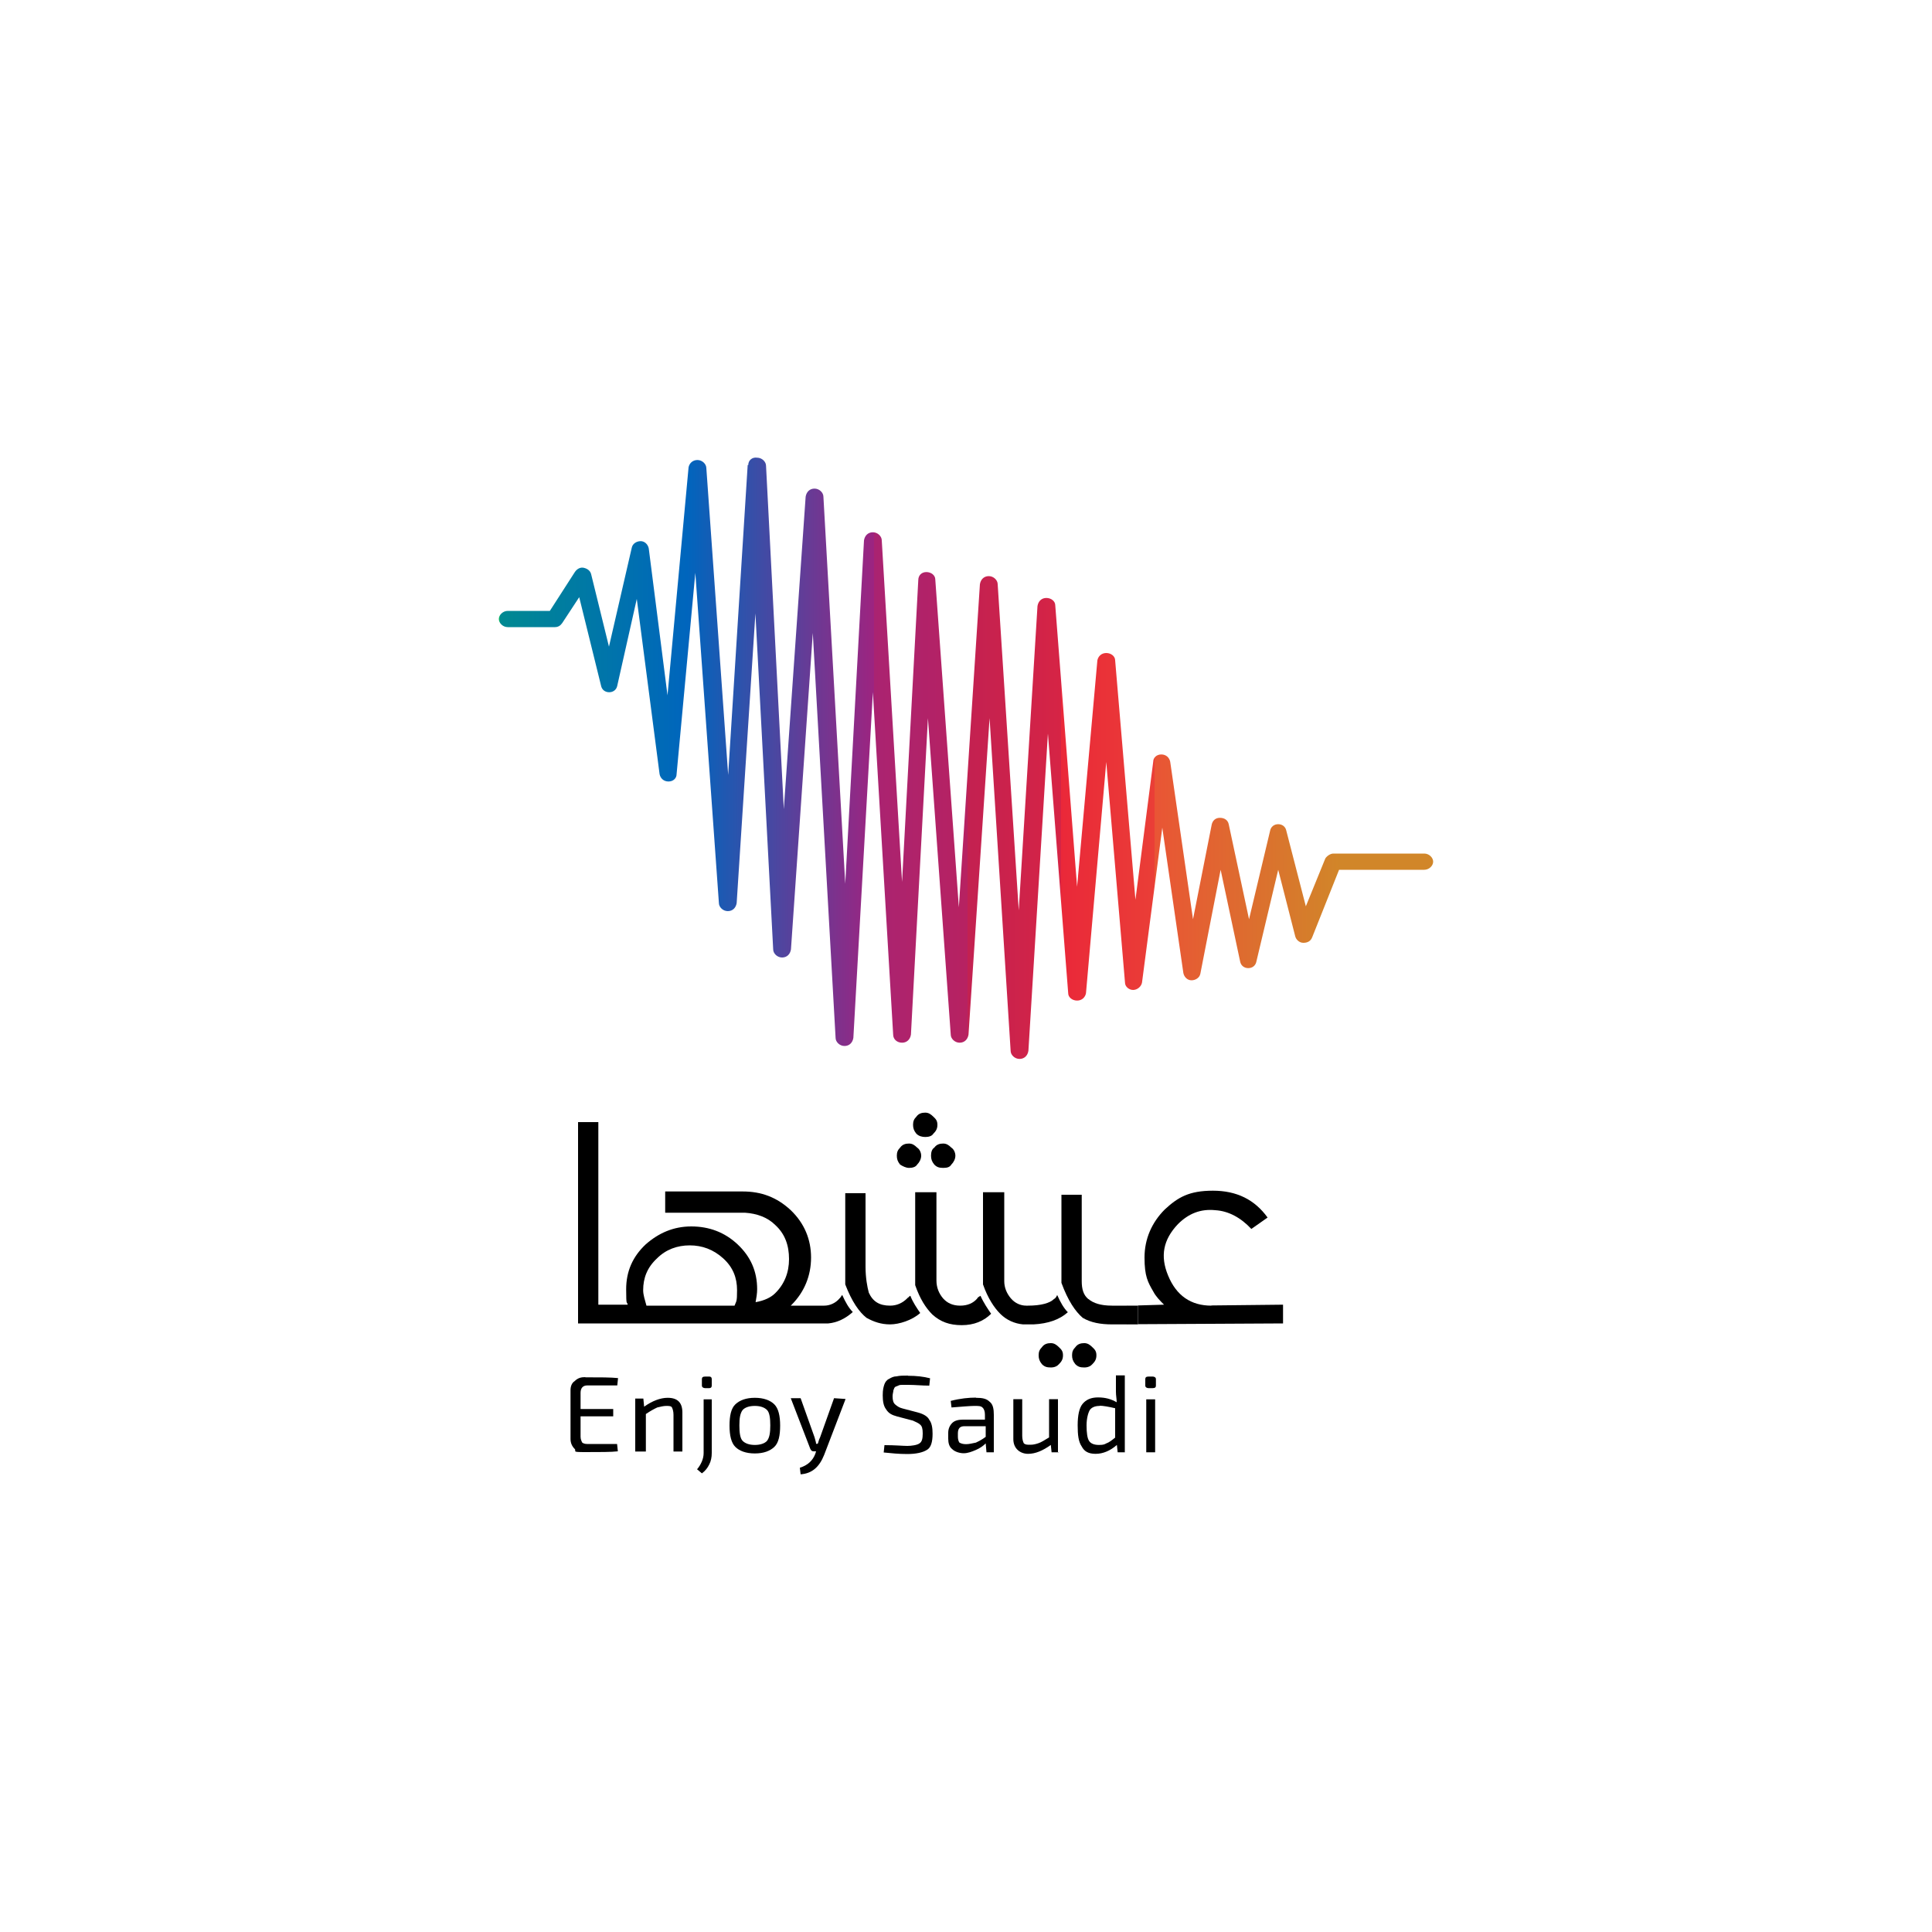 <?xml version="1.0" encoding="UTF-8"?>
<svg id="Layer_1" xmlns="http://www.w3.org/2000/svg" xmlns:xlink="http://www.w3.org/1999/xlink" version="1.1" viewBox="0 0 1000 1000">
  <!-- Generator: Adobe Illustrator 29.2.1, SVG Export Plug-In . SVG Version: 2.1.0 Build 116)  -->
  <defs>
    <style>
      .st0 {
        mask: url(#mask);
      }

      .st1 {
        fill: url(#linear-gradient);
      }

      .st2 {
        mask: url(#mask-1);
      }

      .st3 {
        fill: #c6faff;
      }

      .st4 {
        fill-opacity: 0;
        stroke: #87f2ff;
        stroke-linecap: round;
        stroke-linejoin: round;
        stroke-width: 4px;
      }
    </style>
    <mask id="mask" x="198.9" y="520.6" width="547.4" height="193.2" maskUnits="userSpaceOnUse">
      <g id="__lottie_element_69">
        <path class="st3" d="M746.3,520.6v193.2H198.9v-193.2h547.4Z"/>
      </g>
    </mask>
    <mask id="mask-1" x="198.4" y="701.8" width="547.9" height="140" maskUnits="userSpaceOnUse">
      <g id="__lottie_element_32">
        <path class="st3" d="M745.8,841.8l.5-140H198.9l-.5,140h547.4Z"/>
      </g>
    </mask>
    <mask id="mask-2" x="258.7" y="240" width="487.9" height="306.6" maskUnits="userSpaceOnUse">
      <g id="__lottie_element_25">
        <path class="st4" d="M260.7,323h27.4l14.3-24.1,13.4,53.5,16.5-66.2,13.4,114.2,16.5-157.8,14.6,223.7,15.6-224.3,12.7,250.1,17.5-233.9,14.6,281.3,15.9-259,13,256.4,14-236.7,16.9,238,14.6-236.1,15.9,242.4,14.6-231.3,16.2,201.7,14.3-170.5,14.1,164.2,15.3-111.8,14.3,106.4,15.3-73.5,13.7,67.5,15.9-64,14,50.3,16.9-37.4,52.5.3"/>
      </g>
    </mask>
    <linearGradient id="linear-gradient" x1="154.4" y1="735.4" x2="594.4" y2="735.4" gradientTransform="translate(89 1197.9) scale(1.1 -1.1)" gradientUnits="userSpaceOnUse">
      <stop offset="0" stop-color="#00ae65"/>
      <stop offset="0" stop-color="#008991"/>
      <stop offset=".2" stop-color="#0065bd"/>
      <stop offset=".3" stop-color="#4f459f"/>
      <stop offset=".4" stop-color="#9d2480"/>
      <stop offset=".4" stop-color="#a32379"/>
      <stop offset=".4" stop-color="#aa2371"/>
      <stop offset=".5" stop-color="#b72261"/>
      <stop offset=".5" stop-color="#c32151"/>
      <stop offset=".6" stop-color="#d62445"/>
      <stop offset=".6" stop-color="#ea2839"/>
      <stop offset=".7" stop-color="#ea3e37"/>
      <stop offset=".7" stop-color="#e95535"/>
      <stop offset=".8" stop-color="#dd6d2f"/>
      <stop offset=".9" stop-color="#d18629"/>
    </linearGradient>
  </defs>
  <g>
    <g class="st0">
      <g>
        <path d="M627,675.8c-10.5,0-18.1-5.1-22.4-15.6-4.2-10.1-2.5-18.6,5.1-26.6,5.5-5.5,11.8-8,19.4-7.2,6.7.4,13.1,3.8,18.6,9.7l8.4-5.9c-6.7-9.3-16-13.9-28.3-13.9s-18.1,3.4-24.9,9.7c-6.7,6.7-10.5,15.2-10.5,24.9s1.7,12.7,4.6,17.7c1.3,2.5,3.4,4.6,5.5,6.7l-13.5.4v9.7l75.1-.4v-9.7l-37.1.4h0Z"/>
        <g>
          <path d="M563.3,672.4c-2.5-2.1-3.4-5.1-3.4-9.3v-44.7h-10.5v45.6c3.4,9.3,7.2,14.8,11,18.1,4.2,2.5,9.3,3.4,15.2,3.4h8v-9.7h-8c-5.9,0-9.7-1.3-12.2-3.4Z"/>
          <path d="M589,675.8h-5.5v9.7h5.5v-9.7Z"/>
        </g>
        <path d="M547.2,670.3c-.4.8-.8,1.7-1.7,2.1-2.1,2.1-6.7,3.4-13.5,3.4h-.8c-3,0-5.9-1.3-8-3.8-2.1-2.5-3.4-5.5-3.4-8.9v-46h-11v47.7c2.5,7.2,5.9,12.2,8.9,15.2,3.4,3.4,7.6,5.1,11.8,5.5h5.5c7.6-.4,13.5-2.5,17.7-6.3-2.1-2.1-3.8-5.1-5.5-8.9Z"/>
        <path d="M505.9,672c-2.1,2.5-5.1,3.8-8.9,3.8s-6.7-1.3-8.9-3.8c-2.1-2.5-3.4-5.5-3.4-9.3v-45.6h-11v48.1c2.5,7.2,5.5,11.8,8.9,15.2,4.2,3.8,8.9,5.5,15.2,5.5s11.4-2.1,15.2-5.9c-1.7-2.5-3.8-5.5-5.5-9.3-.8.4-1.3.8-1.7,1.3Z"/>
        <path d="M469.6,672c-2.5,2.5-5.5,3.8-8.9,3.8-5.5,0-8.9-2.1-11-6.7-.8-3-1.7-7.6-1.7-13.5v-38h-10.5v47.2c3.4,8.9,7.2,14.3,11,17.3,3.8,2.1,7.6,3.4,12.2,3.4s11.4-2.1,15.6-5.9c-1.7-2.5-3.8-5.5-5.1-8.9-.4,0-.8.8-1.7,1.3Z"/>
        <path d="M435.9,670.3c-.4.4-.8,1.3-1.3,1.7-2.1,2.5-5.1,3.8-8,3.8h-17.3l.4-.4c6.7-6.7,10.1-15.2,10.1-24.5s-3.4-17.7-10.5-24.5c-7.2-6.7-15.2-9.7-24.9-9.7h-40.1v11h41.3c6.3.4,11.8,2.5,15.6,6.3,5.1,4.6,7.2,10.6,7.2,17.7s-2.5,13.1-7.2,17.7c-2.1,2.1-5.5,3.8-10.1,4.6.4-2.1.8-4.6.8-6.7,0-9.3-3.4-16.9-10.1-23.2-6.7-6.3-14.8-9.3-24-9.3s-16.9,3.4-23.6,9.3c-6.7,6.3-10.1,13.9-10.1,23.2s.4,5.9.8,8h-15.2v-94.5h-10.5v104.2h129.5c4.6-.4,8.9-2.5,12.7-5.9-2.1-2.1-3.8-5.1-5.5-8.9ZM380.2,675.8h-45.6c-.8-3-1.7-5.5-1.7-8,0-6.3,2.1-11.8,7.2-16.5,4.6-4.6,10.5-6.7,16.9-6.7s12.2,2.1,17.3,6.7,7.2,10.1,7.2,16.5-.4,5.5-1.3,8Z"/>
        <g>
          <path d="M561.2,695.2c-1.7,0-3.4.4-4.6,2.1-1.3,1.3-1.7,2.5-1.7,4.2s.4,3,1.7,4.6c1.3,1.3,2.5,1.7,4.6,1.7s3.4-.8,4.2-1.7c1.3-1.3,2.1-2.5,2.1-4.6s-.8-3-2.1-4.2c-1.3-1.3-2.5-2.1-4.2-2.1Z"/>
          <path d="M543.9,695.2c-1.7,0-3.4.4-4.6,2.1-1.3,1.3-1.7,2.5-1.7,4.2s.4,3,1.7,4.6c1.3,1.3,2.5,1.7,4.6,1.7s3.4-.8,4.2-1.7c1.3-1.3,2.1-2.5,2.1-4.6s-.8-3-2.1-4.2c-1.3-1.3-2.5-2.1-4.2-2.1Z"/>
        </g>
        <g>
          <path d="M481.9,598.2c0,1.7.4,3,1.7,4.6,1.3,1.3,2.5,1.7,4.6,1.7s3.4-.4,4.2-1.7c1.3-1.3,2.1-3,2.1-4.6s-.8-3.4-2.1-4.2c-1.3-1.3-2.5-2.1-4.2-2.1s-3.4.4-4.6,2.1c-1.3.8-1.7,2.5-1.7,4.2Z"/>
          <path d="M470.5,604.5c1.7,0,3.4-.4,4.2-1.7,1.3-1.3,2.1-3,2.1-4.6s-.8-3.4-2.1-4.2c-1.3-1.3-2.5-2.1-4.2-2.1s-3.4.4-4.6,2.1c-1.3,1.3-1.7,2.5-1.7,4.2s.4,3,1.7,4.6c1.3.8,3,1.7,4.6,1.7Z"/>
          <path d="M478.9,588.5c1.7,0,3.4-.4,4.2-1.7,1.3-1.3,2.1-2.5,2.1-4.6s-.8-3-2.1-4.2c-1.3-1.3-2.5-2.1-4.2-2.1s-3.4.4-4.6,2.1c-1.3,1.3-1.7,2.5-1.7,4.2s.4,3,1.7,4.6c1.3,1.3,3,1.7,4.6,1.7Z"/>
        </g>
      </g>
    </g>
    <g class="st2">
      <g>
        <path d="M303,712.9c7.6,0,13.1,0,16.9.4l-.4,3.8h-15.6c-2.1,0-3.4,1.3-3.4,3.8v8.4h16.9v3.8h-16.9v10.5c0,1.3.4,2.1.8,3,.4.4,1.3.8,2.5.8h15.6l.4,3.8c-3.4.4-9.3.4-16.9.4s-4.2-.4-5.5-1.7c-1.3-1.3-2.1-3-2.1-5.1v-25.3c0-2.1.8-3.8,2.1-4.6,1.7-1.7,3.4-2.1,5.5-2.1Z"/>
        <path d="M345.6,723.5c5.1,0,7.6,2.5,7.6,7.6v20.2h-4.6v-19c0-1.7-.4-3-.8-3.8-.4-.8-1.7-.8-3-.8s-3,.4-4.6.8c-1.7.8-3.4,1.7-5.9,3.4v19.4h-5.5v-27.4h4.2l.4,4.2c4.2-3,8.4-4.6,12.2-4.6Z"/>
        <path d="M368.4,724.3v27.8c0,2.1-.4,4.2-1.3,5.9-.8,1.7-2.1,3.4-3.8,4.6l-2.5-2.1c2.1-2.5,3.4-5.5,3.4-8.4v-27.8h4.2ZM365,712.5h2.1c.8,0,1.3.4,1.3,1.3v3.4c0,.8-.4,1.3-1.3,1.3h-2.1c-.8,0-1.7-.4-1.7-1.3v-3.4c0-.8.4-1.3,1.7-1.3Z"/>
        <path d="M390.7,723.5c4.6,0,8,1.3,10.1,3.4s3,5.9,3,11-.8,8.9-3,11-5.5,3.4-10.1,3.4-8-1.3-10.1-3.4-3-5.9-3-11,.8-8.9,3-11,5.5-3.4,10.1-3.4ZM390.7,727.7c-3,0-5.1.8-6.3,2.1-1.3,1.7-1.7,4.2-1.7,8s.4,6.7,1.7,8c1.3,1.3,3.4,2.1,6.3,2.1s5.1-.8,6.3-2.1c1.3-1.7,1.7-4.2,1.7-8s-.4-6.7-1.7-8c-1.3-1.3-3.4-2.1-6.3-2.1Z"/>
        <path d="M437.6,724.3l-11,28.7c-2.5,6.3-6.3,9.7-12.2,10.1l-.4-3.4c4.2-1.3,6.7-3.8,8-7.2l.4-1.3h-1.3c-.8,0-1.3-.4-1.7-1.3l-10.1-26.2h5.1l7.2,20.2c.4,1.7.8,2.5.8,3.4h.8c.4-.4.4-1.7,1.3-3.4l7.2-20.2,5.9.4h0Z"/>
        <path d="M470,712.1c4.2,0,8,.4,11.4,1.3l-.4,3.8c-3.8,0-7.2-.4-11-.4h-3c-.8,0-1.3,0-2.1.4-.8.4-1.3.4-1.7.8-.4.4-.4.8-.8,1.7,0,.8-.4,1.7-.4,3,0,2.1.4,3.4,1.3,4.2s2.1,1.7,3.8,2.1l8,2.1c3,.8,5.1,2.1,5.9,3.8,1.3,1.7,1.7,4.2,1.7,7.2,0,4.2-.8,7.2-3,8.4-2.1,1.3-5.5,2.1-10.1,2.1s-8-.4-12.2-.8l.4-3.8c5.5,0,9.7.4,11.8.4s5.1-.4,6.3-1.3c1.3-.8,1.7-2.5,1.7-5.1s-.4-3.8-1.3-4.6c-.8-.8-2.1-1.3-3.8-2.1l-8-2.1c-3-.8-4.6-1.7-5.9-3.8-1.3-1.7-1.7-4.2-1.7-7.2s.4-4.2.8-5.5c.4-1.3,1.3-2.5,2.5-3,1.3-.8,2.5-1.3,3.8-1.3,1.7-.4,3.8-.4,5.9-.4Z"/>
        <path d="M505.1,723.5c3.4,0,5.5.4,7.2,2.1,1.7,1.3,2.1,3.8,2.1,6.7v19.4h-3.8l-.4-4.6c-1.3,1.3-3,2.5-5.1,3.4s-4.2,1.7-6.3,1.7-4.6-.8-5.9-2.1c-1.7-1.3-2.1-3.4-2.1-5.5v-3c0-2.1.8-3.8,2.1-5.1,1.3-1.3,3.4-1.7,5.5-1.7h11.4v-2.5c0-1.7-.4-3-1.3-3.8-.8-.8-2.1-.8-4.2-.8s-6.7.4-11.8.8l-.4-3.4c5.1-1.3,9.3-1.7,13.1-1.7ZM509.7,738.2h-10.5c-2.5,0-3.4,1.3-3.4,3.8v1.7c0,1.3.4,2.5.8,3,.8.4,1.7.8,3.4.8s3-.4,5.1-.8c1.7-.8,3.4-1.7,5.1-3v-5.5h-.4Z"/>
        <path d="M548.1,751.7h-3.8l-.4-3.8c-4.2,3-8,4.6-11.8,4.6s-7.6-2.5-7.6-7.6v-20.7h4.6v19c0,1.7.4,3,.8,3.8.8.8,1.7.8,3.4.8s3-.4,4.2-.8c1.3-.4,3.4-1.7,5.5-3v-19.8h4.6v27.4h.4Z"/>
        <path d="M582.3,751.7h-3.8l-.4-3.8c-3.4,3-7.2,4.6-11,4.6s-5.9-1.3-7.2-3.8c-1.7-2.5-2.1-5.9-2.1-11s.8-8.9,2.5-11,4.2-3.4,8-3.4,6.7.8,9.7,2.5c0-1.7-.4-3.4-.4-5.5v-8.4h4.6v39.7h0ZM569.2,727.7c-2.5,0-4.2.8-5.1,2.1-.8,1.3-1.7,4.2-1.7,8s.4,6.7,1.3,8c.8,1.3,2.5,2.1,5.1,2.1s3-.4,3.8-.8c1.3-.4,3-1.7,4.6-3v-15.2c-3.4-.8-6.3-1.3-8-1.3Z"/>
        <path d="M594.5,712.5h2.1c.8,0,1.7.4,1.7,1.3v3.4c0,.8-.4,1.3-1.7,1.3h-2.1c-.8,0-1.7-.4-1.7-1.3v-3.4c0-.8.4-1.3,1.7-1.3ZM597.9,751.7h-4.6v-27.4h4.6v27.4Z"/>
      </g>
    </g>
  </g>
  <path class="st1" d="M387,240.7l-10.1,160.4-11.3-158.8c0-2.1-2.1-4.2-4.6-4.2s-4.2,1.7-4.6,3.8l-10.9,118-9.7-76c-.4-2.1-2.1-3.8-4.2-3.8s-4.2,1.3-4.6,3.4l-11.8,51.2-9.2-37.4c-.4-1.7-1.7-2.9-3.8-3.4-1.7-.4-3.4.4-4.6,2.1l-13,20.2h-21.8c-2.5,0-4.6,2.1-4.6,4.2s2.1,4.2,4.6,4.2h24.4c1.7,0,2.9-.8,3.8-2.1l8.8-13.4,11.3,45.8c.4,2.1,2.1,3.4,4.2,3.4s3.8-1.3,4.2-3.4l10.1-44.9,11.8,90.7c.4,2.1,2.1,3.8,4.6,3.8s4.2-1.7,4.2-3.8l9.7-104.2,12.2,170.9c0,2.1,2.1,4.2,4.6,4.2s4.2-1.7,4.6-4.2l9.7-149.9,9.2,173.9c0,2.1,2.1,4.2,4.6,4.2s4.2-1.7,4.6-4.2l11.3-163.8,11.8,209.6c0,2.1,2.1,4.2,4.6,4.2s4.2-1.7,4.6-4.2l10.1-178.9,10.5,177.2c0,2.5,2.1,4.2,4.6,4.2s4.2-1.7,4.6-4.2l8.8-163.8,11.8,163.8c0,2.1,2.1,4.2,4.6,4.2s4.2-1.7,4.6-4.2l10.9-163.8,10.9,172.2c0,2.1,2.1,4.2,4.6,4.2s4.2-1.7,4.6-4.2l10.1-164.2,10.5,134.4c0,2.1,2.1,3.8,4.6,3.8s4.2-1.7,4.6-3.8l10.5-119.7,9.7,114.2c0,2.1,2.1,3.8,4.2,3.8s4.2-1.7,4.6-3.8l10.5-80.2,10.9,75.2c.4,2.1,2.1,3.8,4.2,3.8s4.2-1.3,4.6-3.4l10.5-53.8,10.1,47.5c.4,2.1,2.1,3.4,4.2,3.4s3.8-1.3,4.2-3.4l11.3-47.5,8.8,34.4c.4,1.7,2.1,3.4,4.2,3.4s3.8-.8,4.6-2.9l13.9-34.9h44.1c2.5,0,4.6-2.1,4.6-4.2s-2.1-4.2-4.6-4.2h-47c-1.7,0-3.4,1.3-4.2,2.5l-10.1,24.8-10.1-39.1c-.4-2.1-2.1-3.4-4.2-3.4s-3.8,1.3-4.2,3.4l-10.9,45.8-10.5-49.1c-.4-2.1-2.1-3.4-4.6-3.4s-3.8,1.7-4.2,3.4l-9.7,49.1-11.8-81.5c-.4-2.1-2.1-3.8-4.6-3.8s-4.2,1.7-4.2,3.8l-9.2,71.4-10.5-123.9c0-2.1-2.1-3.8-4.6-3.8s-4.2,1.7-4.6,3.8l-10.5,117.2-11.3-145.7c0-2.1-2.1-3.8-4.6-3.8s-4.2,1.7-4.6,4.2l-9.7,157.5-10.9-168.8c0-2.1-2.1-4.2-4.6-4.2s-4.2,1.7-4.6,4.2l-10.9,167.2-12.2-169.7c0-2.1-2.1-3.8-4.6-3.8s-4.2,1.7-4.2,4.2l-8.4,156.2-10.5-176.8c0-2.1-2.1-4.2-4.6-4.2s-4.2,1.7-4.6,4.2l-9.7,177.7-11.3-200.3c0-2.1-2.1-4.2-4.6-4.2s-4.2,1.7-4.6,4.2l-11.3,161.7-9.2-177.7c0-2.1-2.1-4.2-4.6-4.2-2.5-.4-4.6,1.3-4.6,3.8Z"/>
</svg>